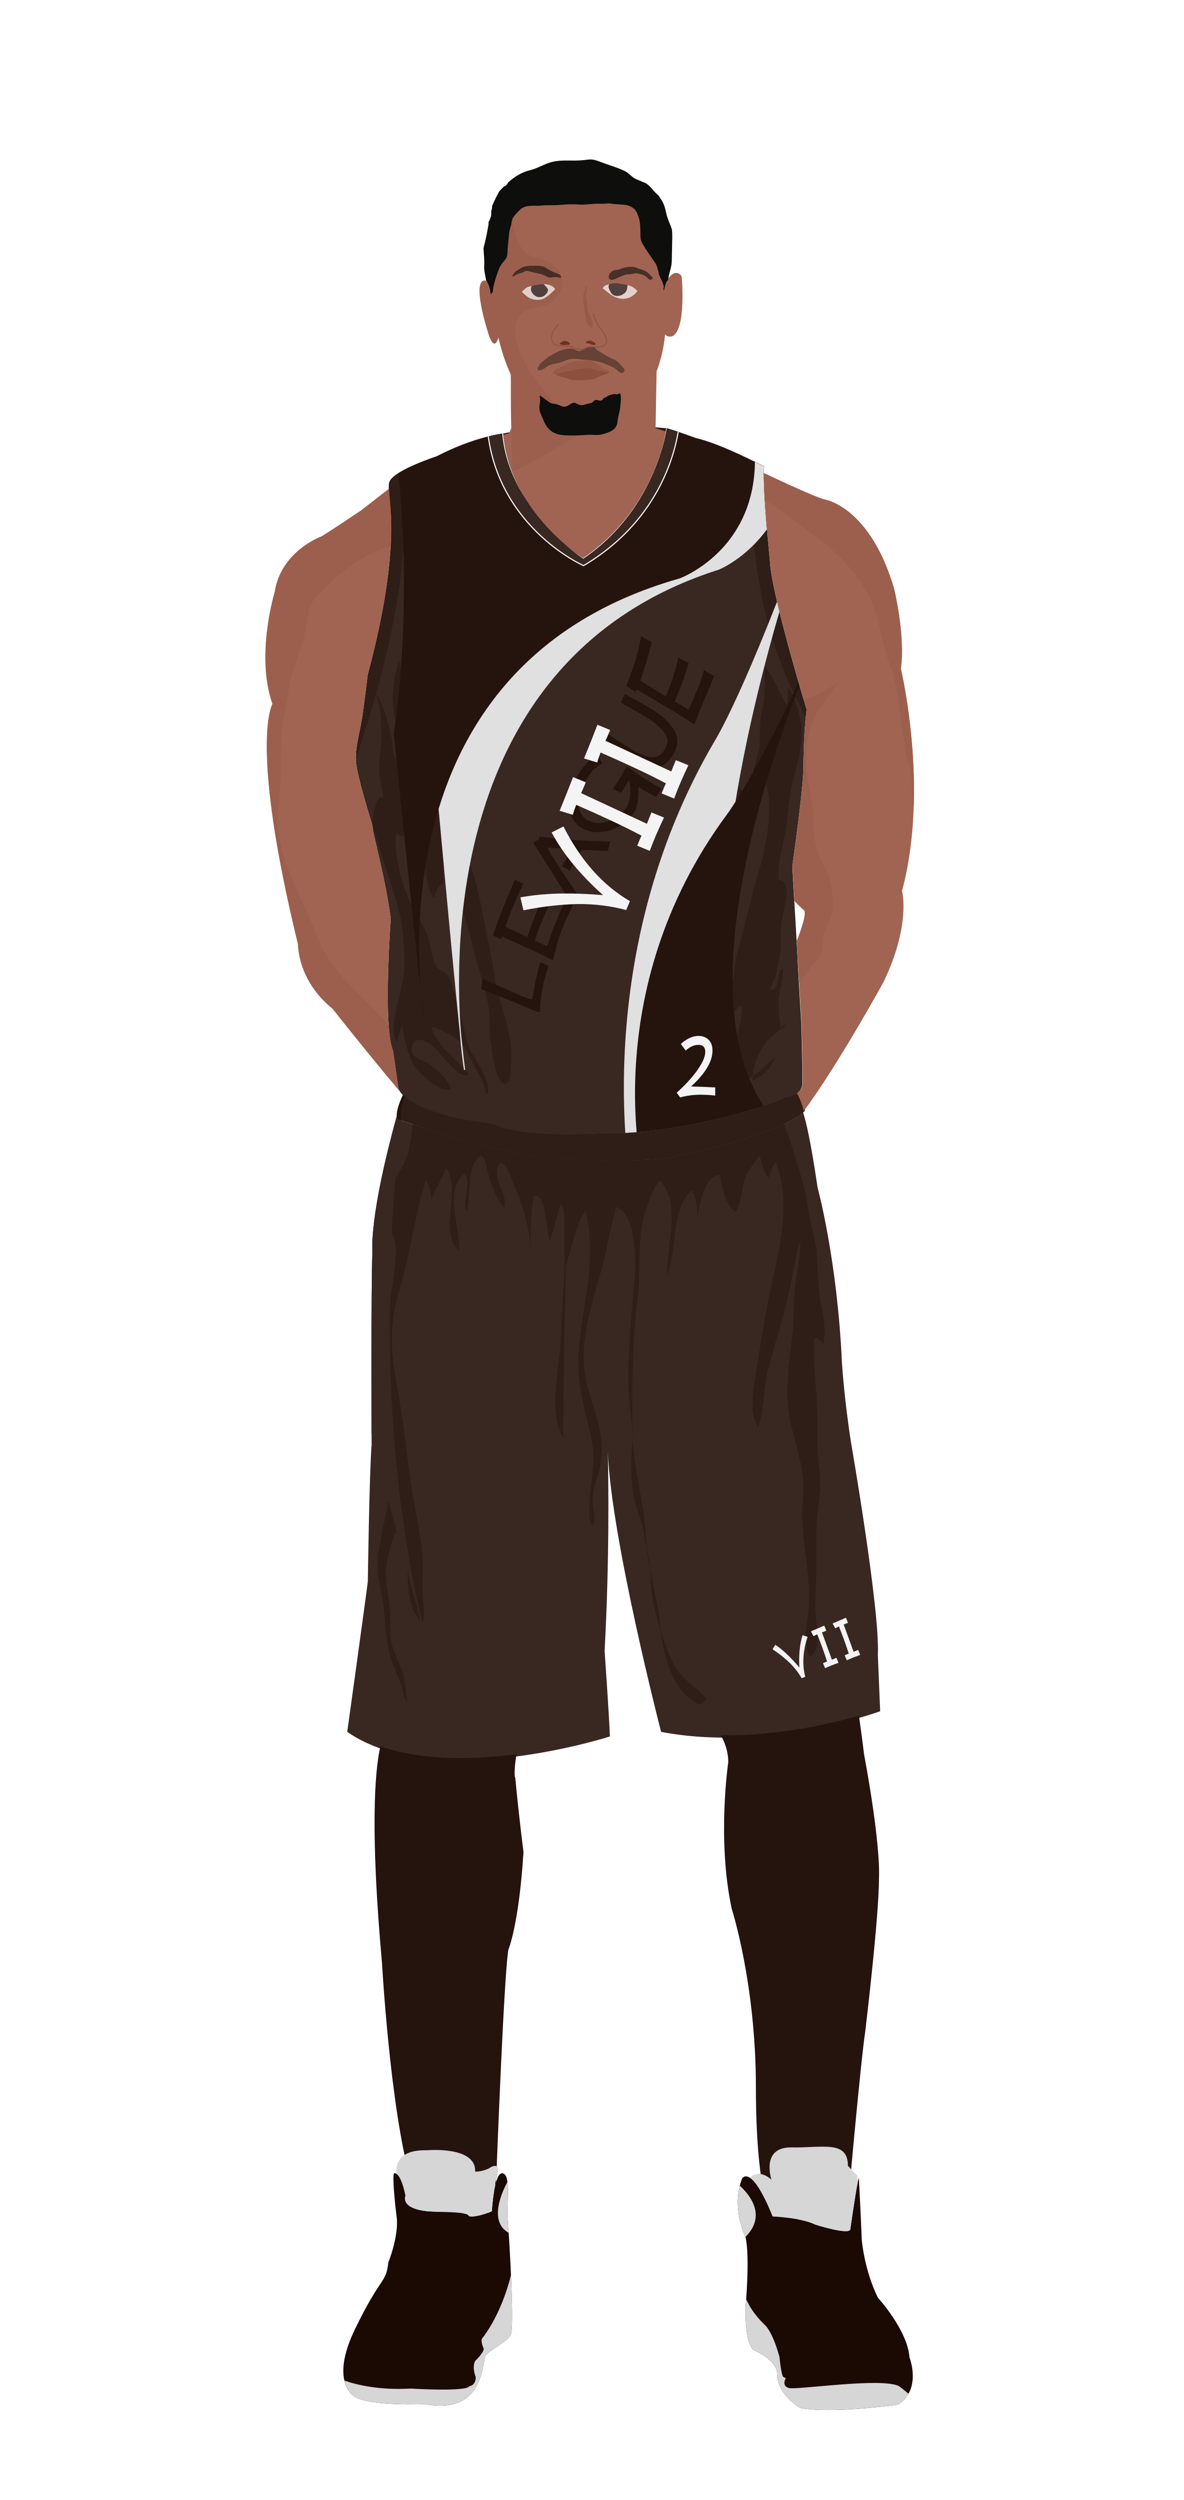			<svg id="s60823d277eb32" xmlns="http://www.w3.org/2000/svg" xmlns:xlink="http://www.w3.org/1999/xlink" x="0px" y="0px" width="1029.1px" height="2172px" viewBox="0 0 1029.1 2172">
			
			<defs>
				<style type="text/css"><![CDATA[
								
									#s60823d277eb32 .headband .base{fill:#392721;}
					#s60823d277eb32 .headband .shadow{fill:#2f1d17;}
					#s60823d277eb32 .skin{fill:#a16452;}
					#s60823d277eb32 .skin.shadow{fill:#9c5f4d;}
					#s60823d277eb32 .arms .wrap {fill:#DCE5EE;stroke-width:4;stroke:#DCE5EE}
					#s60823d277eb32 .legs .wrap {fill:#25130d;stroke-width:4;stroke:#25130d}
					#s60823d277eb32 .legs .socks {fill:#392721;stroke-width:3;stroke:#392721}
					#s60823d277eb32 .shoes .base{fill:#1b0903;}
					#s60823d277eb32 .shoes .sole{fill:#d6d6d6;}
								#s60823d277eb32 .waist-base .uniform{fill:#2a1812;}
				]]></style>
			</defs>

			
<defs><style type="text/css"><![CDATA[
#s60823d277eb32 .uniform{fill:#392721;}
#s60823d277eb32 .uniform.shadow{fill:#2f1d17;}
#s60823d277eb32 .uniform-pattern .pattern-1{fill:#25130d;}
#s60823d277eb32 .uniform-pattern .pattern-2{fill:#e0e0e0; stroke:#e0e0e0;}
#s60823d277eb32 .uniform-pattern .pattern-3{fill:#392721; stroke:#f4f4f4;}
#s60823d277eb32 .uniform-pattern .pattern-4{fill:#2f1d17;}
#s60823d277eb32 .uniform-pattern .pattern-5{fill:#392721;}
#s60823d277eb32 .uniform-pattern .identifiers .logo path{ fill:#25130d;}
#s60823d277eb32 .uniform-pattern .identifiers .logo .league path{ fill:#f4f4f4;}
#s60823d277eb32 .uniform-pattern .identifiers .number path{ fill:#f4f4f4;}
#s60823d277eb32 .uniform-pattern .shorts .logo path{ fill:#f4f4f4;}
]]></style></defs>
<g class="uniform uniform-base"><g class="jersey jersey-base"><path class="uniform" d="M324.6,723.6c5.6,24.6,11.8,49.4,15,74.4c0,0-6.9,94.4,2,114.8l4.6,31.9c0,0,0.9,21.2,82.3,31.8c0,0,19.5,12.4,96.4,8c0,0,38,2.7,106.2-14.2c0,0,38-9.7,50.4-16.8c0,0,15.9-1.8,15.9-12.4c0-10.6-0.2-23.7-0.9-51.5c0,0-2.7-42.5-3.3-58.4c0,0-3.8-66.1-4.6-78.5c0,0,8.8-61,9.7-84c0,0,0-29.2,2.7-52.2c0,0-31-101.7-31.9-129.2c0,0-6.4-60.2-5.1-82.1c0,0-37.8-19.9-59.1-24.6c0,0-21.9-8-25.9-8.6c0,0-8,69-72.3,112.8c0,0-63.3-39.2-69.4-108.2c0,0-24.8,2.7-57.9,19.9c0,0-34.1,11.1-40.3,20.8c-6.2,9.7,15,39.8-19.5,169c0,0.1,0,0.2,0,0.3c-1.4,11.4-2.8,22.8-4.4,34.2c-1.8,12.6-6.1,26.6-5.9,39.2c0.1,8.7,6.8,32.3,14.3,56.9"/><path class="uniform shadow" d="M323.6,716.8c7.7,25.1,16.4,51.1,20.1,63.2c5.9,19.1,7.8,36,7.8,56.5c0,13.7-3.5,25.5-6.7,38.5c-1.8,7.5-4.8,23.2-0.1,30c1.5-4.8,3.2-9.7,4.8-14.4c2,11.6,5.2,29.3,13.3,38.7c4.7,5.4,21.2,20.9,29.2,16.7c-3.4-8.5-9.9-15-17.2-20.5c-6.8-5.1-18.4-5.7-16.7-15.8c2.1-12.8,16.7-3.4,21.7,2.4c4,4.6,21.5,28.1,27.4,20.6c-9.6-11.3-28.8-25.5-31.9-40.5c6.6,1.6,17.7,6.8,23,11.4c6.1,5.3,9.3,13.2,12.9,20.2c3.9,7.7,9.9,17.5,11.2,26c0.4,0,1.4,0.1,1.9,0.1c1-18.7-15.7-31-19.1-47.7c-2.6-12.6-6.2-25.7-10-37.8c-1.6-5.3-3.7-14.9-7.6-18.8c-1.8-1.9-5.1-2.1-6.5-3.7c-4.8-5.3-6.5-18.1-8.3-24.8c-2.7-9.9-7.8-17.5-12.8-26.5c-10.3-18.7-17.7-45.6-15.7-67c2,1.6,4,3,6.4,3.4c0.1-2.9,0.5-5.9,1.2-8.7c3.6,7.3,8.8,14.4,12.9,21.6c6.9,12.2,4,30.2,12.6,40.8c1.2-4.7,2.7-11.5,7.7-13.3c0.2-4.9-0.4-10.4,0.6-14.9c4.5,9.2,8.2,19.2,12.3,28.7c8.4,19.5,12.2,39.5,18.1,59.8c4.3,14.9,9.3,30.2,9.6,45.8c0.1,6.3-0.5,12.5,0.8,18.7c0.9,4.7,4.2,38.4,13.3,35.8c4.6-1.3,4-13.6,4.3-17.2c2.6-26.3-9.5-48.4-13.7-73.5c-2.4-14.6-5.1-28.3-8.2-43c-4.7-22.2-7.3-45.6-18.4-65.5c-4-7.1-7-14.6-11.3-21c-5.4-8-10.6-16.2-14.1-25.7c-2.5-7-3.7-14.9-7.2-21.5c-3.2-6-8.6-10.3-11.2-16.9c-1.5-3.9-2.1-8-3.2-12c-2.8-10.5-8.7-21.2-10.2-31.8c-1.6-11.3,5.4-30.4-0.5-39.6c-0.1,5.7-3.1,11-3.4,16.8c-0.3,4-0.8,7.9-1.2,11.9c-1.6,18.5,8.7,40.8,3.2,58.1c-3.4-4-2.9-12.3-3.9-17c-3-15.1-6.7-28.3-14.3-42.2c4.7,11.9,4.8,27.3,4.9,40c0,9-2.3,17.2-2,26.3c0.3,8.8,2.9,17.1,3.9,25.7c-6.4-5.9-11.3,20.1-9,30.3"/><path class="uniform shadow" d="M660.1,650c0.5-11.7-0.1-23.1,2.5-34.4c1.1-4.9,2-9.6,2.1-14.6c0.2-7.3-0.3-15.1,0.1-22.2c8.2,10.1,11.9,22.7,19.1,33.2c1.6-4.2,0.5-10.4,0.7-15.1c7.3,7,11,25.7,11.9,35.4c1.5,16.6-4.4,33.9-8.1,49.9c-2.7,11.9-3.5,24.1-5.2,36.1c-2.2,15.5-7.6,30.4-6.5,46.5c7.1-1.3,7.5,10.2,6.6,14.9c-2.5,13.6-5.1,23.4-4.7,37.4c0.3,10.3-2.1,18.9-4,28.8c-0.8,4.1-5.6,11.5-4.9,14.6c9.6-2.8,4.5-17.3,10.9-19.4c0.7,10.5-3.3,18.2-3.9,28.2c-0.5,8.7,1.1,16.9,2.1,25.4c2.1-1,3.5-3.2,3.7-5.5c-5.7,7.8-14.4,11.6-19.5,20.1c-5.2,8.6-9.2,19.4-8.8,29.5c5.8-2.7,12.5-7.4,15.7-13.1c2.9-5,2.9-8.3,7.4-12.3c-9.7,11.7-19.8,20.7-33.3,27.3c-4.8,2.3-8.8,3.3-12.4,7.4c-2.2,2.5-4.3,9-9.2,8.1c-7.2-1.3-11.9-24.9-13.5-31.6c-2.9-12.9-6.6-24.2-11.2-36.4c-3.2-8.5-5.7-17.4-8.6-26c-2-5.8-4.4-13.7-2.8-19.3c5.8,11.3,9.2,23.4,15.5,34.6c4.3,7.7,6.1,16.1,10.9,23.4c3.2,5,8.4,16.2,15,16.5c7.1,0.3,9.7-10.3,11.7-15.5c3.6-9.2,5.9-18.7,5.1-28.7c-6.7,4.3-12.6,15.5-20,17.6c1.4-10,5.9-20,9.7-29.6c4.6-11.7,3.7-24.4,7.3-36.6c6.2-20.7,10.5-42.1,16.7-62.9c6.9-23.3,15.6-61.2,6.3-85.4c-5.1,4.4-4.9,13.3-6.2,19.6c-1.6,7.6-3.8,15.4-7,22.5c-4.8,10.7-11.6,15.3-23.7,17.1c-0.4-6.1,2.7-12,3.3-18.1c0.4-3.8-0.8-8.1-0.1-11.8c1.1-5.7,4.9-10.4,6-16c0.7-3.1,0.6-6.1,1.5-9c4.1,2.4,8.3,7.5,10,12.1c2.3-10.1,5.6-20.2,8.4-30.1c1.6-5.6,2.2-11.3,5.3-16.6"/><path class="uniform shadow" d="M424.4,379.2c11.1,80.6,82.8,112.2,82.8,112.2c80.8-47.9,81-116.6,81-116.6l-9-2.8c0,0-8,69-72.3,112.8c0,0-63.3-39.2-69.4-108.2l-11.5,2.2C425.4,378.9,424.9,379,424.4,379.2z"/><path class="uniform shadow" d="M506.8,484.8C571.2,441,579.2,372,579.2,372c-88.3-7.5-141.8,4.6-141.8,4.6C443.6,445.6,506.8,484.8,506.8,484.8z"/><path class="uniform shadow" d="M346.4,411c-3.3,2.1-5.9,4.2-7.2,6.3c-6.2,9.7,15,39.8-19.5,169c0,0.1,0,0.2,0,0.3c-1.4,11.4-2.8,22.8-4.4,34.2c-1.7,12.3-5.9,25.9-5.9,38.3C358.9,511.6,354,440.6,346.4,411z"/><path class="uniform shadow" d="M664.1,405.1c0,0-3.6-1.9-9.1-4.6c-2.9,33-6,131.5,45.4,222.1c0.2-2.1,0.4-4.2,0.6-6.3c0,0-31-101.7-31.9-129.2C669.2,487.2,662.8,427,664.1,405.1z"/></g><g class="waist waist-base"><path class="uniform shadow" d="M681.6,953.4c-12.4,7.1-50.4,16.8-50.4,16.8C563,987.1,525,984.4,525,984.4c-77,4.4-96.4-8-96.4-8c-52.5-6.8-71.5-18.1-78.3-25.2c-8.3,17.5-4.6,21.2-4.6,21.2c2,0.7,30.5,10,30.5,10c63.7,21.2,101.5,23.2,101.5,23.2c65.7,5.3,100.9,0.7,100.9,0.7c102.8-19.9,120.8-41.1,120.8-41.1c1.3-3.2-0.9-11.1-3.6-18.6C691.5,952.3,681.6,953.4,681.6,953.4z"/></g><g class="shorts shorts-base"><path class="uniform" d="M763,1437.6c2-38.5-23.2-183.8-23.2-183.8c-6-37.8-8-69.7-8-69.7c-4-89.6-21.2-152.6-21.2-152.6c-5.9-39.9-10-57.4-12.6-65.1c-5.6,4.8-31.3,22.8-119.5,39.9c0,0-35.2,4.6-100.9-0.7c0,0-37.8-2-101.5-23.2c0,0-28.5-9.3-30.5-10c0,0-0.6-0.7-0.8-2.7c-24.2,87.8-21.1,116.8-21.1,116.8c-1.3,31.2-0.7,168.5-0.7,168.5c-2,24.5-3.3,118.8-3.3,118.8c-2,16.6-17.9,130.7-17.9,130.7c76.3,53.1,228.3,4,228.3,4c-0.7-19.2-4.6-74.3-4.6-74.3c4.4-80.5,3.3-151.7,2.8-172.8c3,75.8,46.3,243.1,46.3,243.1c92.9,17.9,190.4-17.9,190.4-17.9L763,1437.6z"/><path class="uniform shadow" d="M715.2,1168.2c4.1-13.7-1.4-30.5-2.9-44.3c-1.2-11.6-1.8-22.4-2.4-34.2c-0.6-12.1-4.5-21.5-6.4-33.5c-1.5-9.1-2.6-18.2-5.1-26.8c-5-17.4-10.4-35.5-16.9-53.1c-16.5,8-47.3,19.1-103,29.9c0,0-35.2,4.6-100.9-0.7c0,0-37.8-2-101.5-23.2c0,0-9.2-3-17.6-5.7c-0.3,7.2-1.7,15.1-2.6,20.1c-2.2,12.5-10.4,23.3-16.1,34.3c-6.5,12.4-4.2,25-6,38.4c-1.2,9.2-7.4,17.7-6.9,27.2c8.8-5.1,8.8-17,13.3-25.6c7.6,10.5,1.7,38.1,0,51.1c-2.4,18-1.1,36.9-1.1,55.1c0,19.4,0.2,38.8-2.7,57.5c-2.3,15,3.6,30.2,3.6,45.1c0,16.5-3.8,31.3-7.1,47.3c-4.3,20.4-6.6,34.8-1.7,55.2c4.2,17.6,2.8,35.7,7.1,53.2c2.2,9.1,6.4,17.2,9.5,26c1.9,5.3,2.6,12.4,6,16.7c-1.5-9.3-0.8-17-4.1-26.1c-2.4-6.6-5.5-12.8-7.9-19.4c-3.4-9.5-2.7-18.5-2.7-28.8c0-10.9-1.9-18.6-3.3-28.9c-2.1-15.5,3-29.1,7.8-44.2c19.1,19.4,1.8,62.2,23.9,78.6c2.4-7.4,0.2-16.5-0.1-24.3c-0.3-8.9,0.2-17.8,0-26.6c-0.4-20.7-5.4-39.3-8.6-59.4c-5.3-32.8-8.1-66-14.4-98.9c-5.3-27.9-5.8-51.7,2.6-79.1c9.7-31.6,13-64,23.2-95.4c3.2,4.1,4.8,10.7,4.6,16.9c3.5-9.7,8.5-17.5,13.1-27.5c13.5,19.3-7.3,54.8,11.2,71.6c1.1-20.5-13.4-52.2,4.5-67.4c6.8,10.8-2.5,22.6,2,33.3c4.8-14.6-1.5-38.4,12.2-48.9c4.8,3.1,4.7,10.4,6.4,15.7c2.8,8.9,7,22.5,14,29.7c3.6-9.9-8.2-21.9-6.3-32.4c2.4-13.2,8.4-3.2,11.5,4.2c8.5,20.1,17.6,44,17.7,65.9c0-16.7-0.2-31.5,2.8-47.7c11.5-3.3,10.7,31.4,14.1,39c3.8-10.8,5.8-22.3,9.8-33c4,9.3,2.5,21.4,2.5,31.5c0,6.7,0.4,13.5,0.7,20.3c-1.3,23.1-4.3,75-4.3,75.5c-1.8,23-9.9,55.6,2.8,76.7c-0.3-22.2,1.7-107.6,2.1-147.6c0.6-2.8,1.3-5.7,2.2-8.5c3.7-11.9,7.6-31.5,15.1-41c9.8,37.4-1.1,76.6-5.3,113.5c-3.3,29.4,2.6,52.1,9.5,79.8c4.6,18.4,2.4,31.5,0.2,49.5c-0.7,5.8-2.9,27.2,1.8,30.5c3.6-7.2,0.3-13.3,0-20c-0.6-10.5,3.7-19.5,6-29.4c5.8-25-2.4-44.7-9.8-68.7c-10-32.7,0.8-67,10-98.9c5.7-19.8,9-40.2,14.2-59.7c18.2,5.5,17.3,50.3,15.8,66.1c-2.8,28.8-5.2,57-5.2,86c0,19.4,4.9,37.3,3.3,56.4c-1.2,14.8-1,31.3,2,45.9c2,9.8,6.7,18.8,8.2,28.7c1.6,10.7,3.5,21.2,5.5,31.6c0.2,2.5,0.5,6,0.5,7.5c0.1,15.5,3.4,29.3,8.1,43.7c0.9,7,2.5,16.3,4.3,22.8c3.8,14.2,9.1,27.1,19.3,36.3c4.3,3.8,12.5,12.3,16.4,1.6c-8.8-10.1-20.3-15.8-27-27.4c-5-8.8-8.1-18.5-11.4-28.1c-0.3-0.8-0.9-3.1-1.3-4.8c-1.1-9.2-1.9-18.5-4-27.5c-1.6-7.2-3.5-17.6-4.9-25.1c-0.4-4.3-1.1-8.6-2.1-13c-2.4-10.4-1.6-20-3-30.4c-3.5-25.4-10.1-50.1-10.3-76.2c-0.3-38.4-0.4-76.3,4.4-114.1c2.4-18.4,1.1-36.7,2.6-54.8c1-12.4,8.4-39.1,16.7-48.4c19.5,20.3,5.4,57.7,6.4,82.5c8.4-18.6,3.4-61.4,22-73.7c3.1,6.4,4.5,15.5,4.3,24.4c2.2-14,5.7-30,13.5-35.6c7.9-5.7,6.3-0.1,8,7.6c1.8,8.2,5,16.3,11.1,22.4c6.3-6.2,5.4-22.1,9.3-30.5c3-6.4,8.3-13.6,12.1-18.6c2.1,5.6,3.9,15.1,7.7,19.4c2.8-5.1,2.2-9.9,6.4-13.5c15.2,37.2,1.4,81.1-6.2,118.7c-4.1,20.3-7.3,40.9-10.4,61.1c-2.2,14.3-7.4,37.3,1.3,50.2c5.7-16.8,4.4-34.9,9.2-52c4.4-15.9,8.6-31,13.2-46.9c6-20.5,8.2-42.7,14.2-62.5c0.3,13.6-3.1,26.9-4.6,40.5c-1.3,12.5-0.7,25-1.9,37.5c-2,21.2-6.4,44.7-4.1,66c2.9,26.5,16.2,51.9,13.1,79.4c-3.6,32.2,6.9,61.6,5.1,93.5c-0.8,14.3-6.5,30.6,1,43.9c11.2-8.4,4.8-28.4,4.5-40c-0.3-11.6,0.9-23.3,0.9-35c0-10.9,0-21.7,0-32.6c0-14.4,3.1-27.8,3.6-42c0.4-11.4-2.7-22.4-2.7-33.9c0-8.4,0-16.8,0-25.2c0-22.3-4.5-46.3-2.5-68.1C711.6,1162.6,714.2,1164.9,715.2,1168.2z"/></g></g><g class="mask-shorts"><g><defs><path id="s60823d277eb32-shorts-clip-path-def" d="M763,1437.6c2-38.5-23.2-183.8-23.2-183.8c-6-37.8-8-69.7-8-69.7c-4-89.6-21.2-152.6-21.2-152.6c-5.9-39.9-10-57.4-12.6-65.1c-5.6,4.8-31.3,22.8-119.5,39.9c0,0-35.2,4.6-100.9-0.7c0,0-37.8-2-101.5-23.2c0,0-28.5-9.3-30.5-10c0,0-0.6-0.7-0.8-2.7c-24.2,87.8-21.1,116.8-21.1,116.8c-1.3,31.2-0.7,168.5-0.7,168.5c-2,24.5-3.3,118.8-3.3,118.8c-2,16.6-17.9,130.7-17.9,130.7c76.3,53.1,228.3,4,228.3,4c-0.7-19.2-4.6-74.3-4.6-74.3c4.4-80.5,3.3-151.7,2.8-172.8c3,75.8,46.3,243.1,46.3,243.1c92.9,17.9,190.4-17.9,190.4-17.9L763,1437.6z"/></defs><clipPath id="s60823d277eb32-shorts-clip-path"><use xlink:href="#s60823d277eb32-shorts-clip-path-def" overflow="visible"/></clipPath></g></g><g class="mask-jersey"><g><defs><path id="s60823d277eb32-jersey-clip-path-def" d="M324.6,723.6c5.6,24.6,11.8,49.4,15,74.4c0,0-6.9,94.4,2,114.8l4.6,31.9c0,0,0.9,21.2,82.3,31.8c0,0,19.5,12.4,96.4,8c0,0,38,2.7,106.2-14.2c0,0,38-9.7,50.4-16.8c0,0,15.9-1.8,15.9-12.4c0-10.6-0.2-23.7-0.9-51.5c0,0-2.7-42.5-3.3-58.4c0,0-3.8-66.1-4.6-78.5c0,0,8.8-61,9.7-84c0,0,0-29.2,2.7-52.2c0,0-31-101.7-31.9-129.2c0,0-6.4-60.2-5.1-82.1c0,0-37.8-19.9-59.1-24.6c0,0-21.9-8-25.9-8.6c0,0-8,69-72.3,112.8c0,0-63.3-39.2-69.4-108.2c0,0-24.8,2.7-57.9,19.9c0,0-34.1,11.1-40.3,20.8c-6.2,9.7,15,39.8-19.5,169c0,0.1,0,0.2,0,0.3c-1.4,11.4-2.8,22.8-4.4,34.2c-1.8,12.6-6.1,26.6-5.9,39.2c0.1,8.7,6.8,32.3,14.3,56.9"/></defs><clipPath id="s60823d277eb32-jersey-clip-path"><use xlink:href="#s60823d277eb32-jersey-clip-path-def" overflow="visible"/></clipPath></g><g><defs><path id="s60823d277eb32-waist-clip-path-def" d="M681.6,953.4c-12.4,7.1-50.4,16.8-50.4,16.8C563,987.1,525,984.4,525,984.4c-77,4.4-96.4-8-96.4-8 c-52.5-6.8-71.5-18.1-78.3-25.2c-8.3,17.5-4.6,21.2-4.6,21.2c2,0.7,30.5,10,30.5,10c63.7,21.2,101.5,23.2,101.5,23.2 c65.7,5.3,100.9,0.7,100.9,0.7c102.8-19.9,120.8-41.1,120.8-41.1c1.3-3.2-0.9-11.1-3.6-18.6 C691.5,952.3,681.6,953.4,681.6,953.4z"/></defs><clipPath id="s60823d277eb32-waist-clip-path"><use xlink:href="#s60823d277eb32-waist-clip-path-def"  overflow="visible"/></clipPath></g></g>
<g class="uniform-pattern">
	<g class="jersey" clip-path="url(#s60823d277eb32-jersey-clip-path)">
		<path class="pattern-2" stroke-miterlimit="10" d="M550.3,1037.9c0,0-42-202.2,72-395.1
			c0,0,26.9-43.1,80.9-192.9c0,0-248.9,674.6,156.1,567.6L550.3,1037.9z"/>
		<path class="pattern-1" d="M559.5,1024.5c0,0-42-162,72-316.5c0,0,26.9-34.5,80.9-154.5
			c0,0-248.9,540.4,156.1,454.7L559.5,1024.5z"/>
		<path class="pattern-2" d="M376.5,356.5c0,0,19.8,132.7,0,289c0,0,21.9,243.6,27.3,284c0,0-59.7-346.1,221.1-435.2
			c0,0,93.2-37.7,57.2-173.8l-305.6-54.7V356.5z"/>
		<path class="pattern-1" d="M342.3,379.5c0,0,19.8,118.5,0,258c0,0,21.9,217.5,27.3,253.5c0,0-59.7-309,221.1-388.5
			c0,0,93.2-33.7,57.2-155.1l-305.6-48.8V379.5z"/>
	</g>
	<g class="identifiers">
		<g class="logo">
			<g>
				<g>
					<g>
						<path d="M469.1,879.1c-1.4,0.9-16.2-6.3-24.4-9.5c-8.8-3.5-17.6-7-26.4-10.5c0.5-3.5,0.7-5.2,1.3-8.7
							c14.2,6.1,40.8,18.8,42.7,17.7c1-0.6,2-10.5,3.2-15.8c1.2-5.4,2.6-10.8,4.3-16.3c2.8,1.2,4.2,1.9,7,3.1
							c-1,2.9-1.9,5.8-2.8,8.9c-0.9,3.1-1.7,6.3-2.3,9.6c-0.7,3.4-1.2,6.9-1.7,10.4C469.6,871.5,469.4,878.9,469.1,879.1z"/>
						<path d="M498.1,786c-4.8,9.2-8.5,17.8-11.3,25.5c-2.9,7.7-5.6,21.9-6.4,22.3c-0.7,0.3-6.4-3.1-9.7-4.6
							c-3.3-1.6-6.8-3.2-10.5-4.9c-3.7-1.7-7.5-3.4-11.5-5.2c-3.9-1.7-8.1-3.6-12.3-5.5c-0.3,1-0.5,1.4-0.8,2.4
							c-2.8-1.3-4.3-2-7.1-3.4c3.3-9.6,6.8-19.2,10.7-28.6c3.2-7.8,6.1-14.2,8.3-19.4c2.9,1.2,4.4,1.8,7.3,3
							c-2.9,6.1-5.7,12.3-8.3,18.4c-2.6,6.2-5,12.6-7.2,19.1c7.6,3.6,11.4,5.4,18.9,9c2.6-7.2,5.1-14,7.6-20.2
							c2.4-6.2,4.8-12.1,7.1-17.6c2.9,1.2,4.3,1.7,7.2,2.9c-2.5,5.4-5.1,11.2-7.6,17.5c-2.5,6.3-8.1,19.4-7.3,20.7
							c0,0.1,0.8,0.2,1.3,0.5c0.5,0.2,0.8,0.4,1.3,0.6c1,0.5,1.5,0.7,2.5,1.2c1,0.5,1.5,0.7,2.5,1.2c0.5,0.2,0.7,0.3,1.2,0.6
							c0.5,0.2,1.2,0.7,1.2,0.7c0.9-0.3,3.5-9.9,6-16.2c2.5-6.3,5.7-14,9.7-22.9C493.9,784.3,495.3,784.9,498.1,786z"/>
						<path d="M488.5,752.5c0.8-1.5,1.3-2.2,2.1-3.6c1.1-1.8,2.2-3.7,3.2-5.6c1.1-1.9,3.2-5.6,3.1-5.7c-0.4-0.8-10-0.6-13.4-0.8
							c-3.4-0.2-7.3-0.5-7.3-0.5c-1.1,1.7,17,28.1,26.3,41.7c-2.7,2.1-4.1,3.2-6.7,5.4c-5.6-8.7-11.1-17.5-16.5-26.4
							c-5.1-8.3-10.3-16.6-15.7-24.7c2-1.3,2.9-2,4.9-3.3c0.2-0.8,0.2-1.3,0.4-2.1c10.3,1.2,20.6,2.2,31,2.9
							c10.1,0.7,20.2,1.1,30.3,1.4c-0.8,3.2-1.2,4.9-2,8.1c-9.1-0.5-13.6-0.7-22.6-1.1c-2.1,3.6-4,6.9-5.8,9.9
							c-1.7,3-3.3,5.7-4.6,8.2C492.6,754.6,491.2,753.9,488.5,752.5z"/>
						<path d="M532.6,685.2c1-1.3,2-2.6,2.9-3.9c1-1.3,1.9-2.7,2.9-4.2c2.2-3.3,5.6-10.7,6.3-10.9c1.1-0.3,7.6,5.2,11.4,7.7
							c3.8,2.5,7.7,4.9,11.7,7.2c1.4,0.8,2.1,1.2,3.5,2c0.7,0.4,1,0.6,1.7,1c0.3,0.2,0.6,0.3,0.9,0.5c0.3,0.2,0.6,0.3,1,0.4
							c-2,2.8-3,4.2-4.9,7c-1.6-0.8-3.2-1.5-4.8-2.4c-1.6-0.8-3.2-1.7-4.9-2.7c-0.9-0.5-1.8-1.1-2.7-1.7c-0.9-0.6-2.7-1.8-2.7-1.8
							c-0.5,0.3,0.9,15.6-3.7,22.1c-2.5,3.6-5.5,6.8-9,9.4c-3.5,2.7-7.2,4.7-11.1,6.1c-3.9,1.4-8,2-12.2,1.9
							c-4.2-0.1-8.4-1.1-12.3-3.1c-3.8-2-6.8-5-8.7-8.6c-1.9-3.5-2.9-7.5-3-11.9c-0.1-4.4,0.6-9,2.1-13.7c1.5-4.8,3.7-9.5,6.5-14.2
							c0.9-1.5,2.1-3.2,3.6-5c1.5-1.8,3-3.5,4.6-5.2c1.6-1.6,3.1-3,4.5-4.1c1.5-1.1,2.6-1.7,3.4-1.8c1.6,3.2,2.3,4.8,3.8,8
							c-4.8,2-9.3,6.4-13.6,13.3c-2.5,4-4.3,7.9-5.4,11.6c-1.1,3.7-1.6,7.2-1.5,10.3c0.1,3.1,0.8,5.9,2.2,8.4
							c1.4,2.4,3.3,4.3,5.7,5.7c2.4,1.3,5.1,2.1,8,2.4c3,0.2,6-0.1,9-1c3.1-0.9,6-2.3,8.9-4.3c2.9-2,5.5-4.6,7.6-7.8
							c5.8-8.8,2.8-24.2,2.6-24.2c-0.4,0-3.9,6-7,11C537,687.5,535.6,686.8,532.6,685.2z"/>
						<path d="M525.9,636.1c0.6,0.4,1.9,1.2,3.7,2.4c1.8,1.2,3.9,2.6,6.1,4.1c2.2,1.5,4.5,2.9,6.7,4.4c2.2,1.4,3.9,2.5,5.3,3.3
							c3.3,2,6.4,3.6,9.3,5c2.9,1.3,5.6,2.2,8.1,2.5c2.5,0.3,4.7,0,6.8-0.9c2-0.9,3.8-2.5,5.4-4.9c1.2-1.9,2.1-3.9,2.7-5.9
							c0.6-2.1,0.3-4.3-0.8-6.8c-1.1-2.5-3.3-5.2-6.5-8.2s-8-6.4-14.3-10.2c-0.9-0.6-2.9-1.7-6-3.4c-3.1-1.7-7.3-4.1-12.7-7.1
							c1.4-2.9,2.1-4.4,3.5-7.3c10,5.4,16.4,9,19.5,10.8c9,5.3,18.9,12.1,23.8,21.5c3.5,6.7,2.7,13.9-2.2,21.2
							c-2.1,3.2-4.4,5.7-6.9,7.4c-2.4,1.7-5.3,2.6-8.7,2.7c-3.4,0.1-7.3-0.7-11.7-2.4c-4.5-1.7-9.8-4.4-16.1-8.1
							c-0.2-0.1-0.8-0.5-1.7-1.1c-0.9-0.6-1.9-1.2-2.9-1.9c-1-0.7-2-1.4-3-2c-0.9-0.6-1.6-1-2-1.2c-3.1-2-5.5-3.6-7.1-4.7
							c-1.6-1.1-2.4-1.7-2.6-1.7C523.3,640.4,524.1,639,525.9,636.1z"/>
						<path d="M620.6,587.3c-3.1,8.1-6.3,15.5-9.2,22.2c-2.9,6.7-7.2,19.1-8.2,19.4c-0.9,0.3-7-4.4-10.7-6.7
							c-3.7-2.3-7.6-4.7-11.8-7.2c-4.2-2.5-8.6-5.1-13.1-7.8c-4.5-2.7-9.2-5.4-14.2-8.4c-0.4,0.8-0.6,1.2-0.9,2.1
							c-3.3-2-4.9-3-8.2-5c4.1-10,7-18.4,9-25.4c2-7,3.1-12.9,3.8-17.7c3.7,2,5.5,3,9.2,4.9c-1.2,5.6-2.7,11.1-4.3,16.7
							c-1.7,5.5-3.5,11.2-5.6,17.1c9,5.5,13.4,8.1,22.2,13.4c2.8-6.3,5.1-12.2,6.9-17.8c1.8-5.6,3.1-10.9,4-15.9
							c3.6,1.9,5.4,2.9,9,4.8c-1.4,4.8-3,10-4.9,15.5c-1.9,5.6-7.5,16.7-6.9,18.2c0,0.1,0.9,0.4,1.5,0.8c0.6,0.4,0.9,0.5,1.5,0.9
							c1.2,0.7,1.7,1,2.9,1.7c1.2,0.7,1.7,1,2.9,1.7c0.6,0.3,0.8,0.5,1.4,0.8c0.6,0.4,1.3,0.9,1.4,0.9c0.9-0.2,4.2-8.5,6.5-14
							c2.3-5.5,4.9-12.3,7.1-20.3C615.3,584.4,617.1,585.4,620.6,587.3z"/>
					</g>
				</g>
				<g>
					<g>
						<path d="M469.1,879.1c-1.4,0.9-16.2-6.3-24.4-9.5c-8.8-3.5-17.6-7-26.4-10.5c0.5-3.5,0.7-5.2,1.3-8.7
							c14.2,6.1,40.8,18.8,42.7,17.7c1-0.6,2-10.5,3.2-15.8c1.2-5.4,2.6-10.8,4.3-16.3c2.8,1.2,4.2,1.9,7,3.1
							c-1,2.9-1.9,5.8-2.8,8.9c-0.9,3.1-1.7,6.3-2.3,9.6c-0.7,3.4-1.2,6.9-1.7,10.4C469.6,871.5,469.4,878.9,469.1,879.1z"/>
						<path d="M498.1,786c-4.8,9.2-8.5,17.8-11.3,25.5c-2.9,7.7-5.6,21.9-6.4,22.3c-0.7,0.3-6.4-3.1-9.7-4.6
							c-3.3-1.6-6.8-3.2-10.5-4.9c-3.7-1.7-7.5-3.4-11.5-5.2c-3.9-1.7-8.1-3.6-12.3-5.5c-0.3,1-0.5,1.4-0.8,2.4
							c-2.8-1.3-4.3-2-7.1-3.4c3.3-9.6,6.8-19.2,10.7-28.6c3.2-7.8,6.1-14.2,8.3-19.4c2.9,1.2,4.4,1.8,7.3,3
							c-2.9,6.1-5.7,12.3-8.3,18.4c-2.6,6.2-5,12.6-7.2,19.1c7.6,3.6,11.4,5.4,18.9,9c2.6-7.2,5.1-14,7.6-20.2
							c2.4-6.2,4.8-12.1,7.1-17.6c2.9,1.2,4.3,1.7,7.2,2.9c-2.5,5.4-5.1,11.2-7.6,17.5c-2.5,6.3-8.1,19.4-7.3,20.7
							c0,0.1,0.8,0.2,1.3,0.5c0.5,0.2,0.8,0.4,1.3,0.6c1,0.5,1.5,0.7,2.5,1.2c1,0.5,1.5,0.7,2.5,1.2c0.5,0.2,0.7,0.3,1.2,0.6
							c0.5,0.2,1.2,0.7,1.2,0.7c0.9-0.3,3.5-9.9,6-16.2c2.5-6.3,5.7-14,9.7-22.9C493.9,784.3,495.3,784.9,498.1,786z"/>
						<path d="M488.5,752.5c0.8-1.5,1.3-2.2,2.1-3.6c1.1-1.8,2.2-3.7,3.2-5.6c1.1-1.9,3.2-5.6,3.1-5.7
							c-0.4-0.8-10-0.6-13.4-0.8c-3.4-0.2-7.3-0.5-7.3-0.5c-1.1,1.7,17,28.1,26.3,41.7c-2.7,2.1-4.1,3.2-6.7,5.4
							c-5.6-8.7-11.1-17.5-16.5-26.4c-5.1-8.3-10.3-16.6-15.7-24.7c2-1.3,2.9-2,4.9-3.3c0.2-0.8,0.2-1.3,0.4-2.1
							c10.3,1.2,20.6,2.2,31,2.9c10.1,0.7,20.2,1.1,30.3,1.4c-0.8,3.2-1.2,4.9-2,8.1c-9.1-0.5-13.6-0.7-22.6-1.1
							c-2.1,3.6-4,6.9-5.8,9.9c-1.7,3-3.3,5.7-4.6,8.2C492.6,754.6,491.2,753.9,488.5,752.5z"/>
						<path d="M532.6,685.2c1-1.3,2-2.6,2.9-3.9c1-1.3,1.9-2.7,2.9-4.2c2.2-3.3,5.6-10.7,6.3-10.9
							c1.1-0.3,7.6,5.2,11.4,7.7c3.8,2.5,7.7,4.9,11.7,7.2c1.4,0.8,2.1,1.2,3.5,2c0.7,0.4,1,0.6,1.7,1c0.3,0.2,0.6,0.3,0.9,0.5
							c0.3,0.2,0.6,0.3,1,0.4c-2,2.8-3,4.2-4.9,7c-1.6-0.8-3.2-1.5-4.8-2.4c-1.6-0.8-3.2-1.7-4.9-2.7c-0.9-0.5-1.8-1.1-2.7-1.7
							c-0.9-0.6-2.7-1.8-2.7-1.8c-0.5,0.3,0.9,15.6-3.7,22.1c-2.5,3.6-5.5,6.8-9,9.4c-3.5,2.7-7.2,4.7-11.1,6.1
							c-3.9,1.4-8,2-12.2,1.9c-4.2-0.1-8.4-1.1-12.3-3.1c-3.8-2-6.8-5-8.7-8.6c-1.9-3.5-2.9-7.5-3-11.9c-0.1-4.4,0.6-9,2.1-13.7
							c1.5-4.8,3.7-9.5,6.5-14.2c0.9-1.5,2.1-3.2,3.6-5c1.5-1.8,3-3.5,4.6-5.2c1.6-1.6,3.1-3,4.5-4.1c1.5-1.1,2.6-1.7,3.4-1.8
							c1.6,3.2,2.3,4.8,3.8,8c-4.8,2-9.3,6.4-13.6,13.3c-2.5,4-4.3,7.9-5.4,11.6c-1.1,3.7-1.6,7.2-1.5,10.3c0.1,3.1,0.8,5.9,2.2,8.4
							c1.4,2.4,3.3,4.3,5.7,5.7c2.4,1.3,5.1,2.1,8,2.4c3,0.2,6-0.1,9-1c3.1-0.9,6-2.3,8.9-4.3c2.9-2,5.5-4.6,7.6-7.8
							c5.8-8.8,2.8-24.2,2.6-24.2c-0.4,0-3.9,6-7,11C537,687.5,535.6,686.8,532.6,685.2z"/>
						<path d="M525.9,636.1c0.6,0.4,1.9,1.2,3.7,2.4c1.8,1.2,3.9,2.6,6.1,4.1c2.2,1.5,4.5,2.9,6.7,4.4
							c2.2,1.4,3.9,2.5,5.3,3.3c3.3,2,6.4,3.6,9.3,5c2.9,1.3,5.6,2.2,8.1,2.5c2.5,0.3,4.7,0,6.8-0.9c2-0.9,3.8-2.5,5.4-4.9
							c1.2-1.9,2.1-3.9,2.7-5.9c0.6-2.1,0.3-4.3-0.8-6.8c-1.1-2.5-3.3-5.2-6.5-8.2s-8-6.4-14.3-10.2c-0.9-0.6-2.9-1.7-6-3.4
							c-3.1-1.7-7.3-4.1-12.7-7.1c1.4-2.9,2.1-4.4,3.5-7.3c10,5.4,16.4,9,19.5,10.8c9,5.3,18.9,12.1,23.8,21.5
							c3.5,6.7,2.7,13.9-2.2,21.2c-2.1,3.2-4.4,5.7-6.9,7.4c-2.4,1.7-5.3,2.6-8.7,2.7c-3.4,0.1-7.3-0.7-11.7-2.4
							c-4.5-1.7-9.8-4.4-16.1-8.1c-0.2-0.1-0.8-0.5-1.7-1.1c-0.9-0.6-1.9-1.2-2.9-1.9c-1-0.7-2-1.4-3-2c-0.9-0.6-1.6-1-2-1.2
							c-3.1-2-5.5-3.6-7.1-4.7c-1.6-1.1-2.4-1.7-2.6-1.7C523.3,640.4,524.1,639,525.9,636.1z"/>
						<path d="M620.6,587.3c-3.1,8.1-6.3,15.5-9.2,22.2c-2.9,6.7-7.2,19.1-8.2,19.4c-0.9,0.3-7-4.4-10.7-6.7
							c-3.7-2.3-7.6-4.7-11.8-7.2c-4.2-2.5-8.6-5.1-13.1-7.8c-4.5-2.7-9.2-5.4-14.2-8.4c-0.4,0.8-0.6,1.2-0.9,2.1
							c-3.3-2-4.9-3-8.2-5c4.1-10,7-18.4,9-25.4c2-7,3.1-12.9,3.8-17.7c3.7,2,5.5,3,9.2,4.9c-1.2,5.6-2.7,11.1-4.3,16.7
							c-1.7,5.5-3.5,11.2-5.6,17.1c9,5.5,13.4,8.1,22.2,13.4c2.8-6.3,5.1-12.2,6.9-17.8c1.8-5.6,3.1-10.9,4-15.9
							c3.6,1.9,5.4,2.9,9,4.8c-1.4,4.8-3,10-4.9,15.5c-1.9,5.6-7.5,16.7-6.9,18.2c0,0.1,0.9,0.4,1.5,0.8c0.6,0.4,0.9,0.5,1.5,0.9
							c1.2,0.7,1.7,1,2.9,1.7c1.2,0.7,1.7,1,2.9,1.7c0.6,0.3,0.8,0.5,1.4,0.8c0.6,0.4,1.3,0.9,1.4,0.9c0.9-0.2,4.2-8.5,6.5-14
							c2.3-5.5,4.9-12.3,7.1-20.3C615.3,584.4,617.1,585.4,620.6,587.3z"/>
					</g>
				</g>
			</g>
			
			<g class="league" transform="rotate(-65, 530, 680)">
				<svg x="300px" y="600px" xmlns="http://www.w3.org/2000/svg" xmlns:xlink="http://www.w3.org/1999/xlink" width="400" height="150" viewBox="0 0 115 85.5"><g transform="matrix(.95 0 0 1 0 70)"><g transform="scale(0.085) translate(0, 0) matrix(1 0 0 1 0 70)"><path
                    transform="translate(0,0)
                    rotate(180) scale(-1, 1)"
                    d="M55,547C95,494 134,432 172,361C209,290 246,208 282,116C337,289 409,431 497,542l64,-48C417,320 336,142 318,-41l-59,-2C242,49 211,139 167,227C122,314 64,405 -9,499z" /><path
                    transform="translate(608,0)
                    rotate(180) scale(-1, 1)"
                    d="M37,57C56,58 69,58 78,59C86,59 95,59 104,59C106,92 107,126 108,161C109,196 109,233 109,272C109,337 108,406 106,480C91,479 79,478 69,477C58,476 49,474 42,473l-12,80C102,556 176,560 252,565l4,-80C247,484 236,484 225,484C213,483 199,483 184,483l0,-423l75,4l4,-79C224,-15 187,-15 150,-16C113,-17 77,-19 41,-22z" /><path
                    transform="translate(962,0)
                    rotate(180) scale(-1, 1)"
                    d="M37,57C56,58 69,58 78,59C86,59 95,59 104,59C106,92 107,126 108,161C109,196 109,233 109,272C109,337 108,406 106,480C91,479 79,478 69,477C58,476 49,474 42,473l-12,80C102,556 176,560 252,565l4,-80C247,484 236,484 225,484C213,483 199,483 184,483l0,-423l75,4l4,-79C224,-15 187,-15 150,-16C113,-17 77,-19 41,-22z" /></g></g></svg>
			</g>
		
		</g>
		
		<g class="number">
			<svg x="95px" y="870px" xmlns="http://www.w3.org/2000/svg" xmlns:xlink="http://www.w3.org/1999/xlink" width="100%" height="90" viewBox="0 0 44 85.5"><g transform="matrix(.95 0 0 1 0 70)"><g transform="scale(0.085) translate(0, 0) matrix(1 0 0 1 0 70)"><path
                    transform="translate(0,0)
                    rotate(180) scale(-1, 1)"
                    d="M63,481C124,533 184,559 245,559C287,559 321,546 348,521C374,496 387,461 387,417C387,311 314,195 168,68C230,67 312,64 415,59l0,-79C387,-17 361,-15 336,-14C311,-13 288,-12 266,-12C191,-12 121,-21 56,-38l-35,46C59,40 96,74 131,110C166,145 197,181 224,216C251,251 272,284 289,317C305,350 313,379 313,404C313,449 289,472 242,472C199,472 156,454 113,417z" /></g></g></svg>
		</g>
	</g>
	<g class="shorts" clip-path="url(#s60823d277eb32-shorts-clip-path)">
		<path class="pattern-5" d="M351,958.5c0,0-42,262.5,28.5,498c0,0-87-298.5-102-438l24.3-105L351,958.5z"/>
		<g class="logo" transform="rotate(-20, 650, -500)">
			<svg x="0" y="1300px" xmlns="http://www.w3.org/2000/svg" xmlns:xlink="http://www.w3.org/1999/xlink" width="100" height="60" viewBox="0 0 115 85.5"><g transform="matrix(.95 0 0 1 0 70)"><g transform="scale(0.085) translate(0, 0) matrix(1 0 0 1 0 70)"><path
                    transform="translate(0,0)
                    rotate(180) scale(-1, 1)"
                    d="M55,547C95,494 134,432 172,361C209,290 246,208 282,116C337,289 409,431 497,542l64,-48C417,320 336,142 318,-41l-59,-2C242,49 211,139 167,227C122,314 64,405 -9,499z" /><path
                    transform="translate(608,0)
                    rotate(180) scale(-1, 1)"
                    d="M37,57C56,58 69,58 78,59C86,59 95,59 104,59C106,92 107,126 108,161C109,196 109,233 109,272C109,337 108,406 106,480C91,479 79,478 69,477C58,476 49,474 42,473l-12,80C102,556 176,560 252,565l4,-80C247,484 236,484 225,484C213,483 199,483 184,483l0,-423l75,4l4,-79C224,-15 187,-15 150,-16C113,-17 77,-19 41,-22z" /><path
                    transform="translate(962,0)
                    rotate(180) scale(-1, 1)"
                    d="M37,57C56,58 69,58 78,59C86,59 95,59 104,59C106,92 107,126 108,161C109,196 109,233 109,272C109,337 108,406 106,480C91,479 79,478 69,477C58,476 49,474 42,473l-12,80C102,556 176,560 252,565l4,-80C247,484 236,484 225,484C213,483 199,483 184,483l0,-423l75,4l4,-79C224,-15 187,-15 150,-16C113,-17 77,-19 41,-22z" /></g></g></svg>
		</g>
	</g>
	<g class="waist" clip-path="url(#s60823d277eb32-waist-clip-path)">
		<path class="pattern-4" d="M686.8,946.9c-13,7.9-52.8,18.8-52.8,18.8c-71.3,18.8-111.2,15.8-111.2,15.8
			c-80.6,5-101-8.9-101-8.9c-23.1-3.2-39.9-8.2-52.2-13.5c-17-7.3-25.4-15.3-29.6-19.9c-8.7,19.5-5,29-5,29c2.1,0.7,32,11.1,32,11.1
			c66.7,23.8,106.3,26,106.3,26c68.8,5.9,105.6,0.7,105.6,0.7c107.7-22.3,126.4-46,126.4-46c1.3-3.5-1-12.4-3.7-20.8
			C697.2,945.7,686.8,946.9,686.8,946.9z"/>
		<path class="pattern-1" fill="#005D17" d="M348.8,973.7c0,0-2.2-8.6,3.8-23.7l-28-41l-35.1,57.4L348.8,973.7z"/>
	</g>
	<g class="collar" clip-path="url(#s60823d277eb32-jersey-clip-path)">
		<path class="pattern-3" stroke-miterlimit="10" d="M424.4,379.2c11.1,80.6,82.8,112.2,82.8,112.2
			c80.8-47.9,83.5-126.7,83.5-126.7l-11.3,4.7c0,0-8.1,71.6-72.5,115.4c0,0-67.2-44.4-70.2-112.8l-18.9-24.6
			C417.3,347.5,424.9,379,424.4,379.2z"/>
	</g>
</g>			
						
						<g class="neck"><path class="skin" d="M506.8,484.8c56.8-38.6,69.6-96.8,71.9-110l-10.9-3.4l-8.2-18.3H452.2l-9.7,23.3l-5,1.3 C444.2,446,506.8,484.8,506.8,484.8z"/></g>
			
			<g class="pose-3 pose">
	<g class="arms">
		<path class="right skin" d="M341.6,912.8c-8.8-20.3-2-114.8-2-114.8c-3.2-25-9.4-49.8-15-74.4l-1-6.8
			c-7.6-24.6-14.2-48.2-14.3-56.9c-0.2-12.6,4.2-26.6,5.9-39.2c1.6-11.4,3.1-22.8,4.4-34.2c0-0.1,0-0.2,0-0.3
			c28.4-106.3,19-145.5,18.3-161.5c-4.8,3.7-19.3,15-24,18.7c0,0-26.8,18-34.5,22.6c0,0-35.2,12.6-40.6,48.1c0,0-17,55.4-2,97.4
			c0,0-20.6,33.6,22.2,208.9c0,0-0.7,31.1,30.1,56c0,0,31.8,40.3,58.3,71.6c-1.3-2.1-1.3-3.4-1.3-3.4L341.6,912.8z"/>
		<path class="left skin" d="M783,581c4-30-6-70-6-70c-21-71-60-77-60-77c-9-2-53-23-53-23l-0.1,0.1
			c-0.2,25.2,5.3,76.1,5.3,76.1c0.9,27.4,31.9,129.2,31.9,129.2c-2.7,23-2.7,52.2-2.7,52.2c-0.9,23-9.7,84-9.7,84
			c0.3,4.6,1.1,16.8,1.9,30.2c5.1,5.3,8.5,8.2,8.5,8.2c1.8,3.7-2.7,16.7-6.5,26.3c0.5,8.2,0.8,13.9,0.8,13.9
			c0.7,15.9,3.3,58.4,3.3,58.4c0.7,27.9,0.9,40.9,0.9,51.5c0,3.9-2.1,6.6-4.9,8.5c2.6,5,4.7,10.2,5.9,15.7
			C728.9,924.4,768,853,768,853c24-50,16-79,16-79C808,685,783,581,783,581z"/>
		<path class="skin shadow" d="M346.3,944.6l-4.6-31.9c-1.9-4.4-3.1-12.2-3.8-21.7c-21.5-25.2-50.2-45.5-62.1-77.2
			C265,785.2,247.9,757.1,243,728c-3.3-19.8,0.8-35.6,1-55.2c0.2-19.6-0.5-38.1,3.9-56.8c2.7-11.4,3.1-22.7,6.9-33.8
			c2.8-8.3,6.1-16.9,8.5-25.3c2.2-8,3.2-15.6,4.7-24c2-11.3,9.1-17,17.3-25c11.2-10.9,23.1-19.6,36.8-26.8c5.7-2.9,11.6-5,17.6-6.8
			c1.4-26.9-1.3-41.4-1.6-49.6c-4.8,3.7-19.3,15-24,18.7c0,0-26.8,18-34.5,22.6c0,0-35.2,12.6-40.6,48.1c0,0-17,55.4-2,97.4
			c0,0-20.6,33.6,22.2,208.9c0,0-0.7,31.1,30.1,56c0,0,31.8,40.3,58.3,71.6C346.3,945.9,346.3,944.6,346.3,944.6z"/>
		<path class="skin shadow" d="M777,511c-21-71-60-77-60-77c-9-2-53-23-53-23l-0.1,0.1c0,6.5,0.3,14.8,0.8,23.5
			c14.8,8,30,21.1,41.6,29.4c20.3,14.6,39.2,33.4,50,56c8.5,17.7,9.8,38.9,17,57.5c8.1,20.9,8.5,47.6,13.3,69.5
			c-2,3.6,4.6,17.7,5.2,23.7c0.9,8.1,0.4,22.5,2.1,35.4C797,639.4,783,581,783,581C787,551,777,511,777,511z"/>
		<path class="skin shadow" d="M714.2,827.2c1.5-4.7,0.6-9.9,1.7-14.7c2.7-11.5,8.7-16,8.1-28.5
			c-0.6-11.4-1.9-20.3-7-30.1c-7.1-13.6-10.8-27-10.2-42.2c0.6-15.9-5.2-30-5.8-45.8c-0.4-12.6,0.4-27.2,5.2-38.8
			c4.8-11.6,14.7-21.6,20.8-33.1c-9.8,5-16.9,10.9-28.6,13.4c1.7,5.6,2.7,9,2.7,9c-2.7,23-2.7,52.2-2.7,52.2c-0.9,23-9.7,84-9.7,84
			c0.3,4.6,1.1,16.8,1.9,30.2c5.1,5.3,8.5,8.2,8.5,8.2c1.8,3.7-2.7,16.7-6.5,26.3c0.5,8.2,0.8,13.9,0.8,13.9
			c0.2,5.3,0.7,13.5,1.2,22.1c3.8-4.2,7-9.1,9.3-12C707.3,836.6,712.5,832.7,714.2,827.2z"/>
													</g>
	<g class="legs">
		<path class="right skin" d="M332.1,1519.6c-4.3,21-8.4,70.9,1.9,185.4c0,0,7,126,25,189s70,7,70,7s7-189,11-208
			c0,0,9-21,13-84c0,0-4-31-7-63c0,0-1.9-3.3,0.5-19.7C410,1530.8,367.4,1531.5,332.1,1519.6z"/>
		<path class="left skin" d="M744.9,1493c-24.1,6.8-67.4,16.6-115,16.6c2.7,5.5,5.1,12.8,5.1,21.4c0,0-10,67,3,127
			c0,0,21,65,21,155s13,113,13,113h62c0,0,12-135,16-161c0,0,12-99,12-134c0,0,2-26-13-107C749,1524,747.5,1511.3,744.9,1493z"/>
		<path class="skin shadow" d="M432.4,1818.3c2.3-53.4,5.4-114.9,7.6-125.3c0,0,9-21,13-84c0,0-4-31-7-63
			c0,0-1.9-3.3,0.5-19.7c-36.6,4.5-79.1,5.2-114.4-6.7c-2.8,14-5.6,40.7-4.1,90.6c2.2-17.1,2.7-35.4,13-49.9
			c16.6-23.5,60.4,9.3,54.2,15c-1.1,8,15.1,25.6,18.9,34c7.2,16.1,6.8,30.5,1.9,46.8c-2.4,8-2.9,13.6-3,22.2
			c-0.1,10.6-3.6,17.8-6.9,27.9c-6,18.1-6.5,40.2-1.4,58.5C409.2,1780.6,418.2,1808.7,432.4,1818.3z"/>
		<path class="skin shadow" d="M749,1524c0,0-1.5-12.7-4.1-31c-24.1,6.8-67.4,16.6-115,16.6c2.7,5.5,5.1,12.8,5.1,21.4
			c0,0-10,67,3,127c0,0,7.2,22.2,13.1,58.6c2.5-9.9,3.9-18,3.9-28.9c0-13.2-0.3-26-2.7-38.8c-2.3-12.2-6-24-4.1-36.8
			c3.8-26,14.2-46.7,28.9-68.2c8.7-12.7,27.9-31,45.9-27.9c1.6,0.3,3.3,0.1,4.9,0.2c5.4,9.3,14.5,14.2,23.2,19.2
			C750.4,1531.7,749.7,1527.9,749,1524z"/>
		<path class="socks" stroke="#E6E7E8" stroke-miterlimit="10" d="M333.5,1699.6
			c0.2,1.8,0.3,3.6,0.5,5.4c0,0,7,126,25,189s70,7,70,7s5.3-143.7,9.3-193.1C391.5,1721.5,355,1709,333.5,1699.6z"/>
		<path class="socks" stroke="#E6E7E8" stroke-miterlimit="10" d="M652.1,1722.6
			c3.8,24.9,6.9,55.8,6.9,90.4c0,90,13,113,13,113h62c0,0,12-135,16-161c0,0,2.5-20.2,5.1-45.6
			C696.5,1737.5,677.5,1730.5,652.1,1722.6z"/>
		
				<path class="right full wrap" d="M446.5,1526.3c-36.6,4.5-79.1,5.2-114.4-6.7
			c-4.3,21-8.4,70.9,1.9,185.4c0,0,7,126,25,189s70,7,70,7s7-189,11-208c0,0,9-21,13-84c0,0-4-31-7-63
			C446,1546,444.1,1542.7,446.5,1526.3z"/>
		<path class="left full wrap" d="M635,1531c0,0-10,67,3,127c0,0,21,65,21,155s13,113,13,113h62
			c0,0,12-135,16-161c0,0,12-99,12-134c0,0,2-26-13-107c0,0-1.5-12.7-4.1-31c-24.1,6.8-67.4,16.6-115,16.6
			C632.6,1515.2,635,1522.4,635,1531z"/>
													</g>
	<g class="shoes">
		<path class="right base" d="M344.5,1924c0,0-4-33-2-36c0,0,5.5-2.5,10,19.5c0,0-6.5,13.5,28.5,14s22,4,29,4
			s17.5-4.5,17.5-4.5s2-35,9.5-33s3,25,4.5,43s5.5,90.5,2.5,97s-19,13.5-22,18.5s-0.5,52-53,42c0,0-45.5,2-60-6
			c0,0-23.5-11.5-0.5-59s27-39.5,29-58C337.5,1965.5,347.5,1941,344.5,1924z"/>
		<path class="left base" d="M648,1943.5c0,0-13-25.5-3-51c0,0,8-13.5,26.5,33c0,0,25,1,37,7c0,0,28,9,30.5,4.5
			c0,0,6-42.5,7.5-45c0,0,2,38.5,2.5,53.5c0,0,2,26,14,50.5c0,0,26,28.5,27.5,52c0,0,11,27.5-10,41c0,0-56,8-84.5,3
			c0,0-20.5-11-20.5-30c0,0,1-10.5-19.5-20c0,0-8.5-1-8-37.5C648,2004.5,652,1960.5,648,1943.5z"/>
		<path class="sole" d="M441.5,1931c-1-12.3,0.7-26.9-0.4-35.6c-4.4,8.1-16.9,34.2,1.1,44.4
			C441.9,1936.2,441.7,1933.2,441.5,1931z"/>
		<path class="sole" d="M352.5,1907.5c0,0-6.5,13.5,28.5,14s22,4,29,4s17.5-4.5,17.5-4.5s0.7-12.9,3-22.6v-2.4
			c8-22.5-6-12-6-12c-7,3-11.5,2.5-11.5,2.5c1-22.5-42-18.5-42-18.5c-23.6-0.6-27.1,11.3-26.4,20.4
			C346.6,1889.7,349.7,1893.9,352.5,1907.5z"/>
		<path class="sole" d="M422,2046.5c3-5,19-12,22-18.5c1.7-3.6,1.2-27.6,0.1-51.4c-9.1,36.2-25.1,54.9-25.1,54.9
			c-1.5,2.5,1.5,9,1.5,9c-0.5,4-7.5,10.5-7.5,10.5c-3,6,0.5,14,0.5,14c0,7.5-5.5,8-5.5,8c-3,5-51,2-51,2c-26.9,1.5-46.3-3-57.6-6.9
			c2.6,10.9,9.6,14.4,9.6,14.4c14.5,8,60,6,60,6C421.5,2098.5,419,2051.5,422,2046.5z"/>
		<path class="sole" d="M675.5,2062c0,19,20.5,30,20.5,30c28.5,5,84.5-3,84.5-3c4.2-2.7,7.1-6,9.1-9.5
			c-4.3-3.7-8.1-6.5-8.1-6.5c-14.5-8-89.5,3.5-96,1.5s-2.5-8.5-2.5-8.5s0,0-2-1s-3.5-17.5-3.5-17.5c-6.5-23.5-13-28-13-28
			c-8.6-8.4-13.3-16-15.9-22.2c-0.3,4.4-0.6,7.2-0.6,7.2c-0.5,36.5,8,37.5,8,37.5C676.5,2051.5,675.5,2062,675.5,2062z"/>
		<path class="sole" d="M643,1898.7c-5.6,21.8,3.7,42.1,4.9,44.6C665.8,1925.5,653.1,1908.1,643,1898.7z"/>
		<path class="sole" d="M671.5,1925.5c0,0,25,1,37,7c0,0,28,9,30.5,4.5c0,0,4.1-29,6.4-40.5l-0.4-6.5l-8-8.5
			c0-22.5-22-15.5-49-16s-17.5,28-17.5,28c-9.3-8-15.5-4.7-18.6-1.6C656.2,1894.7,662.6,1903.2,671.5,1925.5z"/>
	</g>
</g>			<svg id="s5c3d009056b5c" class="face" xmlns="http://www.w3.org/2000/svg" xmlns:xlink="http://www.w3.org/1999/xlink" x="324px" y="51px" width="357px" height="358px" viewBox="0 0 357 358"><path fill="#a16452" d="M268.5,189.04c-1.41-1.92-2.86-2.74-4.22-2.91c-3.96-0.47-7.28,4.62-7.28,4.62c2.38-21.04,0-32.96,0-32.96c-16.83-65.56-65.84-69.37-76.8-69.39c-0.71,0.02-1.44,0.04-2.2,0.06c-54,1.42-71.5,44.58-71.5,44.58c-9,12.5-4,61.55-4,61.55c-21-12.95-1.5,45.45-1.5,45.45c5,13.5,8,1,8,1c2.88,12.67,6.63,23.41,10.9,32.53c0.85,44.99,1.74,68.73,1.44,83.43c23.33,0,116.79,0,123.83,0l1.52-85.32c6.58-17.33,7.31-32.14,7.31-32.14c2.5,3,6.5,1.5,6.5,1.5C272.75,234.79,268.5,189.04,268.5,189.04z M255.96,199.92C255.93,200.18,255.94,200.15,255.96,199.92L255.96,199.92z M256.22,197.67c0.03-0.3,0.07-0.64,0.11-1.01C256.29,197.01,256.25,197.35,256.22,197.67z M256.82,192.32c0.06-0.55,0.11-0.99,0.14-1.26C256.91,191.5,256.87,191.92,256.82,192.32z M265.33,190.26c-0.04-0.16-0.09-0.37-0.16-0.62c-0.13-0.5-0.31-1.2-0.54-2.1c0.22,0.86,0.4,1.58,0.54,2.1C265.24,189.9,265.29,190.1,265.33,190.26C265.47,190.79,265.48,190.83,265.33,190.26z"/><path fill="#9c5f4d" d="M125.25,227.25c4.5-6.5,6.97-8.84,12.65-10c4.87-0.99,13.28-2.45,17.35-5.75c9.63-7.79,13.17-20.35,5.59-28.43c-4.32-4.6-7.03-7.3-13.05-8.81c-4.83-1.22-11.04-2.16-15.05-6.1c-7.84-7.69-11.29-20.73-10.82-31.2c0.41-8.95,9.17-18.79,15.15-24.83c7.04-7.12,15.71-14.12,23.72-20.42c-40.38,8.84-54.04,42.51-54.04,42.51c-9,12.5-4,61.55-4,61.55c-21-12.95-1.5,45.45-1.5,45.45c5,13.5,8,1,8,1c2.89,12.7,6.64,23.46,10.93,32.59c-0.78,38.87,1.32,70.54,1.15,83.21c7.79,0.1,53.6-30.51,61.45-32.32C179.16,318.81,113.75,264.75,125.25,227.25z"/><g class="eyes eyes-17"><path fill="#ffffff" fill-opacity="0.7" d="M157.243,198.587c-1.524-1.36-4.262-2.417-6.339-2.587c-0.832-0.068-1.68-0.071-2.529-0.057c0.356,0.245,0.694,0.548,1.028,0.931c0.869,0.995,2.476,2.215,2.722,3.528c0.486,2.597-2.42,5.352-4.6,6.229c-2.99,1.203-5.94,0.13-8.053-2.153c-2.213-2.393-2.299-4.442-1.274-7.112c-2.103,0.491-4.044,1.064-4.813,1.637c-1.419,1.057-2.36,2.351-3.754,3.358c0.351,0.998,4.133,3.899,4.935,4.507c1.587,1.202,3.986,2.07,5.926,2.387c3.356,0.549,6.377,0.334,9.231-1.509c2.503-1.617,4.958-3.615,7.036-5.741c0.242-0.248,1.564-1.545,1.596-1.656C158.552,199.651,157.81,199.093,157.243,198.587z"/><path fill="#504040" d="M139.472,204.479c2.112,2.283,5.063,3.355,8.053,2.153c2.18-0.876,5.085-3.632,4.6-6.229c-0.246-1.313-1.853-2.534-2.722-3.528c-0.334-0.383-0.672-0.686-1.028-0.931c-0.996,0.016-1.993,0.056-2.972,0.056c0,0-3.813,0.575-7.205,1.367C137.173,200.037,137.259,202.086,139.472,204.479z"/><path fill="#ffffff" fill-opacity="0.7" d="M224.75,197.75c-0.927-0.4-1.801-0.626-2.75-1c-0.203-0.08-0.401-0.148-0.597-0.209c0.012,0.45-0.072,0.934-0.156,1.555c-0.24,1.773-0.452,3.541-1.747,4.91c-2.318,2.45-6.213,3.793-9.507,2.619c-2.027-0.723-2.863-2.054-3.765-3.946c-0.666-1.397-1.591-3.14-1.116-4.733c0.106-0.357,0.292-0.674,0.502-0.979c-2.416,0.614-4.808,1.012-5.734,3.622c3.074,1.949,5.593,4.743,8.783,6.511c2.688,1.49,6.017,2.545,9.126,2.526c4.683-0.029,9.687-2.835,12.206-6.848C228.931,200.548,226.251,198.398,224.75,197.75z"/><path fill="#504040" d="M206.229,201.679c0.901,1.892,1.737,3.223,3.765,3.946c3.294,1.174,7.188-0.169,9.507-2.619c1.295-1.369,1.507-3.136,1.747-4.91c0.084-0.621,0.168-1.105,0.156-1.555c-1.315-0.407-2.495-0.412-3.996-0.553c-1.943-0.183-3.734-0.976-5.657-0.988c-1.307-0.009-2.126,0.348-3.375,0.125V195c-0.866,0.453-1.815,0.726-2.761,0.966c-0.21,0.305-0.396,0.622-0.502,0.979C204.638,198.539,205.563,200.281,206.229,201.679z"/></g><g class="eyebrows eyebrows-7"><path fill="#0e0e0c" fill-opacity="0.6" d="M121.67,187.5c0.97-0.2,1.18-1.43,1.83-2.09c0.66-0.68,1.73-1.3,2.54-1.78c1.58-0.94,3.15-2.22,4.98-2.8c1.34-0.42,2.89-0.53,4.32-0.78c1.29-0.23,2.54-0.23,3.94-0.18c3.22,0.12,7.86-0.38,10.54,1.43c2.69,1.81,5.53,3.42,8.59,4.58c2.47,0.94,5.32,1.34,5.06,4.44c-1.58-0.02-3.11-0.64-4.78-0.64c-1.31,0-2.48,0.32-3.7,0.47c-2.48,0.3-4.22-1.22-6.34-2.13c-3.71-1.58-7.66-1.83-11.46-3c-1.29-0.39-3.01-0.92-4.41-0.51c-1.19,0.34-2.02,1.21-3.25,1.51c-1.45,0.36-2.99,0.7-4.33,1.38c-1.34,0.67-2.25,1.46-3.67,1.94c-0.44-0.77,0.05-1.48,0.64-1.82"/><path fill="#0e0e0c" fill-opacity="0.6" d="M205.33,188.17c0.03-1.33,1.67-2.74,2.67-3.5c2.01-1.55,4.37-0.77,6.55-1.75c3.52-1.58,7.16-2.21,11.13-2.08c2.49,0.08,4.05,1.08,6.33,1.83c1.52,0.5,2.88,0.79,4.3,1.5c1.46,0.73,2.67,1.56,3.82,2.7c0.9,0.89,1.88,2.37,3.02,2.82c0.47,1.79-1.24,2.83-2.7,2.15c-1.32-0.63-2.28-2.21-3.61-3c-1.82-1.08-4.54-1.88-6.63-2.29c-2.19-0.43-3.9,0.36-5.96,0.66c-2.16,0.31-3.63-0.15-5.57,0.75c-2.08,0.96-4.38,1.65-6.39,2.68c-1.99,1.03-6.27,3.03-7.25-0.67c-0.18-0.68,0.13-1.51,0.63-1.8"/></g><g class="hair hair-1002"><path fill="#0e0e0c" d="M259.93,148.08c-1.48-4.6-3.76-8.81-4.77-13.56c-0.85-4.01-1.78-7.77-3.92-11.31c-0.86-1.43-1.78-2.81-2.73-4.17c-1.61-1.43-3.15-2.92-4.6-4.6c-2.07-2.41-4.16-4.98-7-6.5c-1.84-0.64-3.12-1.15-4.14-1.73c-2.02-0.75-4.06-1.5-5.79-2.64c-2.67-1.76-4.84-4.45-7.7-5.86c-6.59-3.25-14.16-5.26-21.04-7.92c-3.27-1.27-6.63-2.53-10.2-2.23c-3.43,0.29-6.84,0.91-10.29,0.94c-7.55,0.08-15.09-0.61-22.25,1.25c-6.5,1.69-12.18,5.54-18.67,7.07c-7.55,1.78-13.69,5.79-19.2,10.69c-0.86,1.66-1.45,2.75-3.8,3.61c-1.34,1.34-2.65,2.72-3.94,4.11c-1.24,2.51-2.66,4.94-3.83,7.54c-0.77,1.71-1.55,3.4-2.34,5.1c0.02,1.43-0.13,2.85-0.65,4.21c-0.04,0.11-0.09,0.22-0.14,0.33c0.16,1.66,0.12,3.32-0.36,4.92c-0.52,1.73-1.25,3.35-2.04,4.94c0.14,0.63,0.16,1.32,0.04,2.06c-1.16,6.79-2.6,13.71-4.35,20.38c0.27,5.19,0.97,10.37,0.62,15.59c-0.27,4.12,1.15,8.06,1.58,12.03c2.12,2.92,3.22,6.2,3.69,9.71c0.13,0.97,0.26,1.91,0.4,2.84c0.5-0.81,1.1-1.58,1.8-2.3c0.27-3,0.74-5.94,1.59-8.64c1.61-5.15,3.16-11.5,6.33-15.89c1.47-2.04,3.76-3.89,4.39-6.31c0.73-2.83,0.47-6.69,0.86-9.54c0.8-5.9,0.51-10.99,2.46-16.66c0.88-2.56,0.5-4.84,1.91-7.25c1.38-2.36,3.65-4.68,5.57-6.62c5.28-5.33,12.18-3.4,19.2-4.11c5.16-0.52,11.46-0.02,16.89-0.58c5.89-0.6,10.52-0.56,16.5-0.25c6.24,0.32,11.91-1.08,18.09-0.75c3.08,0.16,6.43-0.64,9.31-0.02c2.94,0.64,11.6,0.56,14.35,1.52c5.55,1.94,7.28,4.19,9.25,10c2.7,7.96,0.74,15.6,2.25,20.5c1.33,4.33,9.83,15.79,12.29,19.5c1.39,2.11,2.44,5.78,3.23,10.02c0.11,0.21,0.22,0.41,0.3,0.64c1.19,3.26,3.22,5.99,3.75,9.5c0.13,0.88,0.05,1.69-0.18,2.42c0,0.11,0,0.22-0.01,0.33c0.15,0.38,0.28,0.76,0.42,1.14c0.82-3.76,1.75-7.35,2.62-8.23c0.33-0.33,0.64-0.66,0.94-0.99c0.58-5.43,3.07-10.51,3.24-16.02c0.2-6.65,0.24-13.3,0.43-19.94c0.08-2.79-0.05-5.55-0.34-8.28C259.93,148.09,259.93,148.08,259.93,148.08z"/></g><g class="facial-hair facial-hair-25"><path fill="#0e0e0c" fill-opacity="0.4" d="M144.3,266.4c5-5.8,14.9-12.2,22.6-14c2.3-0.5,5.2-0.9,7.4-0.3c2.1,0.6,3.2,2.2,5.6,1.9c1.9-0.2,3.2-2.2,4.9-2.9c1.6-0.7,5.9-1.2,7.7-0.9c1.1,2.5,4.7,4.3,6.9,5.6c2.6,1.6,6.1,3.8,9,5c3.3,1.3,4.2,1.9,6.4,4.5c1.2,1.5,4.9,4.2,3.8,6.3c-2.1,3.7-5.8-0.7-7.3-1.9c-2.1-1.6-4.5-2.6-6.9-3.6c-6-2.6-11.9-4.1-18.5-4.4c-4.4-0.2-8.7-1.4-13.1-0.9c-4,0.4-6.8,2.3-10.6,3.3c-4.3,1.1-7.7,1-11.2,3.7c-2.5,1.9-4.2,3.1-7.6,2.8c-0.5-2.8,0.6-3.5,2.4-4.9"/><path fill="#0e0e0c" d="M144.8,293.2c1.6,3.5-0.2,7,0,10.5c0.2,3.5,2.1,6.7,3.4,9.9c2.1,5.3,4.6,9,9.6,11.5c5.2,2.5,12.5,2.2,18.3,2.2c4.1,0,8-0.5,12.1-0.6c3.5-0.1,7.5,0.6,10.9-0.3c7.7-2.1,13.2-4.2,13.7-11.7c0.3-4,1.9-7.9,2.2-11.7c0.2-2.6,1.8-11.6-0.7-12.6c-0.7,2.4-4.1-0.1-6.3,1.4c-0.2,0.1-1.9,0.3-2.3,0.5c-1.9,0.7-3.4,2.3-5.3,2.7c-1.6,3.9-4.7,1-6.9,1.5c-1.2,0.3-2.2,2-3.3,2.5c-0.8,0.3-2.1,0.4-2.9,0.6c-3.8,1-5.5,2.2-8.9,0.6c-3.8-1.8-3.7-2-7.6,0.5c-6.1,3.9-7-0.5-13.9-1c-3-0.2-4.5-2.3-7-3.8c-1.8-1-2.5-2.6-4.9-3.1c-0.1,0.5-0.2,1.3,0,1.8"/></g><g class="nose nose-21"><path fill="#975a48" d="M186.01,198.89c-0.17,1.53-0.26,3.95-0.49,5.46c-0.58,3.86,0.9,6.29,0.88,10.24 c-0.02,6.65,6.48,12.91,4.38,19.46c-5.2-0.71-6.56-12.33-6.95-16.23c-0.33-3.31-1.14-7.11-1.01-10.49 c0.11-2.91,1.43-6.24,2.54-9.75C185.35,197.6,186.24,196.78,186.01,198.89z"/><path fill="#6f3220" d="M162.63,247.25c1.69-1.11,2.96-2.59,5.26-2c0.68,0.18,3.84,1.33,3.47,2.47c-0.55,1.74-9.18,1.2-8.98-0.47"/><path fill="#6f3220" d="M185,246.13c1.59-0.98,3.93-1.6,5.62-0.72c0.94,0.49,4.06,1.96,2.5,3.07c-1.33,0.95-3.51-0.57-4.65-0.94c-0.77-0.25-1.65-0.11-2.38-0.38c-0.73-0.27-1.56-1.18-0.47-1.66"/><path fill="none" stroke="#925543" stroke-miterlimit="10" d="M161.38,230.88c-3.2,3.47-6.95,7.96-5.75,13.12c0.39,1.67,1.64,3.93,3.34,4.66c1.49,0.65,3.62,0.29,5.26,0.61c1.4,0.27,2.54,0.6,4.04,0.72c1.48,0.12,3.37-0.2,4.85,0.13c0.94,0.21,1.67,1.01,2.56,1.41c1.44,0.64,4.01,1.29,5.58,1.22c1.49-0.07,2.46-0.78,3.69-1.47c2.93-1.64,6.72-0.89,9.95-0.78c2.39,0.08,5.64-0.44,7.22-2.26c2.62-2.99-0.16-7.34-1.59-10.34c-1.1-2.3-2.29-2.99-3.88-5.1c-2.03-2.68-4.55-8.49-5.03-11.56"/></g><g class="mouth mouth-3"><path fill="#8d503e" fill-opacity="1" d="M157.13,273.38c1.85,0.61,3.26,2.16,5.26,2.71c1.8,0.49,3.66,0.59,5.47,1.17c2.26,0.72,4.13,1.89,6.52,2c3.88,0.17,7.85-0.08,11.72-0.25c2-0.08,3.83-0.28,5.7-0.76c1.62-0.41,3.63-1.22,5.04-2.08c1.17-0.71,2.92-1.08,4.17-1.58c1.08-0.44,2.23-0.95,3.33-1.33c0.76-0.27,1.26-0.73,0.8-1.75c-0.41-0.9-2.57-1.25-3.38-1.49c-1.33-0.39-2.68-0.5-3.97-1.01c-2.52-0.99-5.23-1.95-7.97-2.37c-2.25-0.35-4.5-0.53-6.77-0.25c-2.87,0.35-5.24,2.07-8.11,2.63c-2.31,0.45-4.73,0.57-7.05,0.88c-2.13,0.28-3.55,0.94-5.37,1.88c-0.96,0.49-4.21,2.28-5,1.99"/><path fill="#975a48" d="M156.25,273c0.71-0.98,1.64-2.1,2.53-2.87c1.69-1.48,3.96-1.65,5.82-2.88c3.53-2.35,8.68-3.99,12.88-4.59c2.03-0.29,4.12,0.04,6.07-0.42c2.64-0.64,6.36-0.24,8.7,1.15c2.46,1.46,4.7,3.66,7.19,5.13c1.26,0.75,2.54,1.42,3.81,2.12c1.4,0.77,3.08,1.3,4.35,2.14c-3.03-0.07-5.93-0.95-8.95-1.26c-3.79-0.4-7.25-2.19-10.96-2.72c-1.5-0.21-2.97-0.03-4.49,0.19c-1.13,0.17-2.58,0.22-3.83,0.41c-2.83,0.42-5.61,1.59-8.5,1.88c-2.88,0.29-6.03,1.2-8.75,2.13c-0.5,0.17-7.44,1.44-5.38-1.25"/></g></svg>										
			</svg>
			